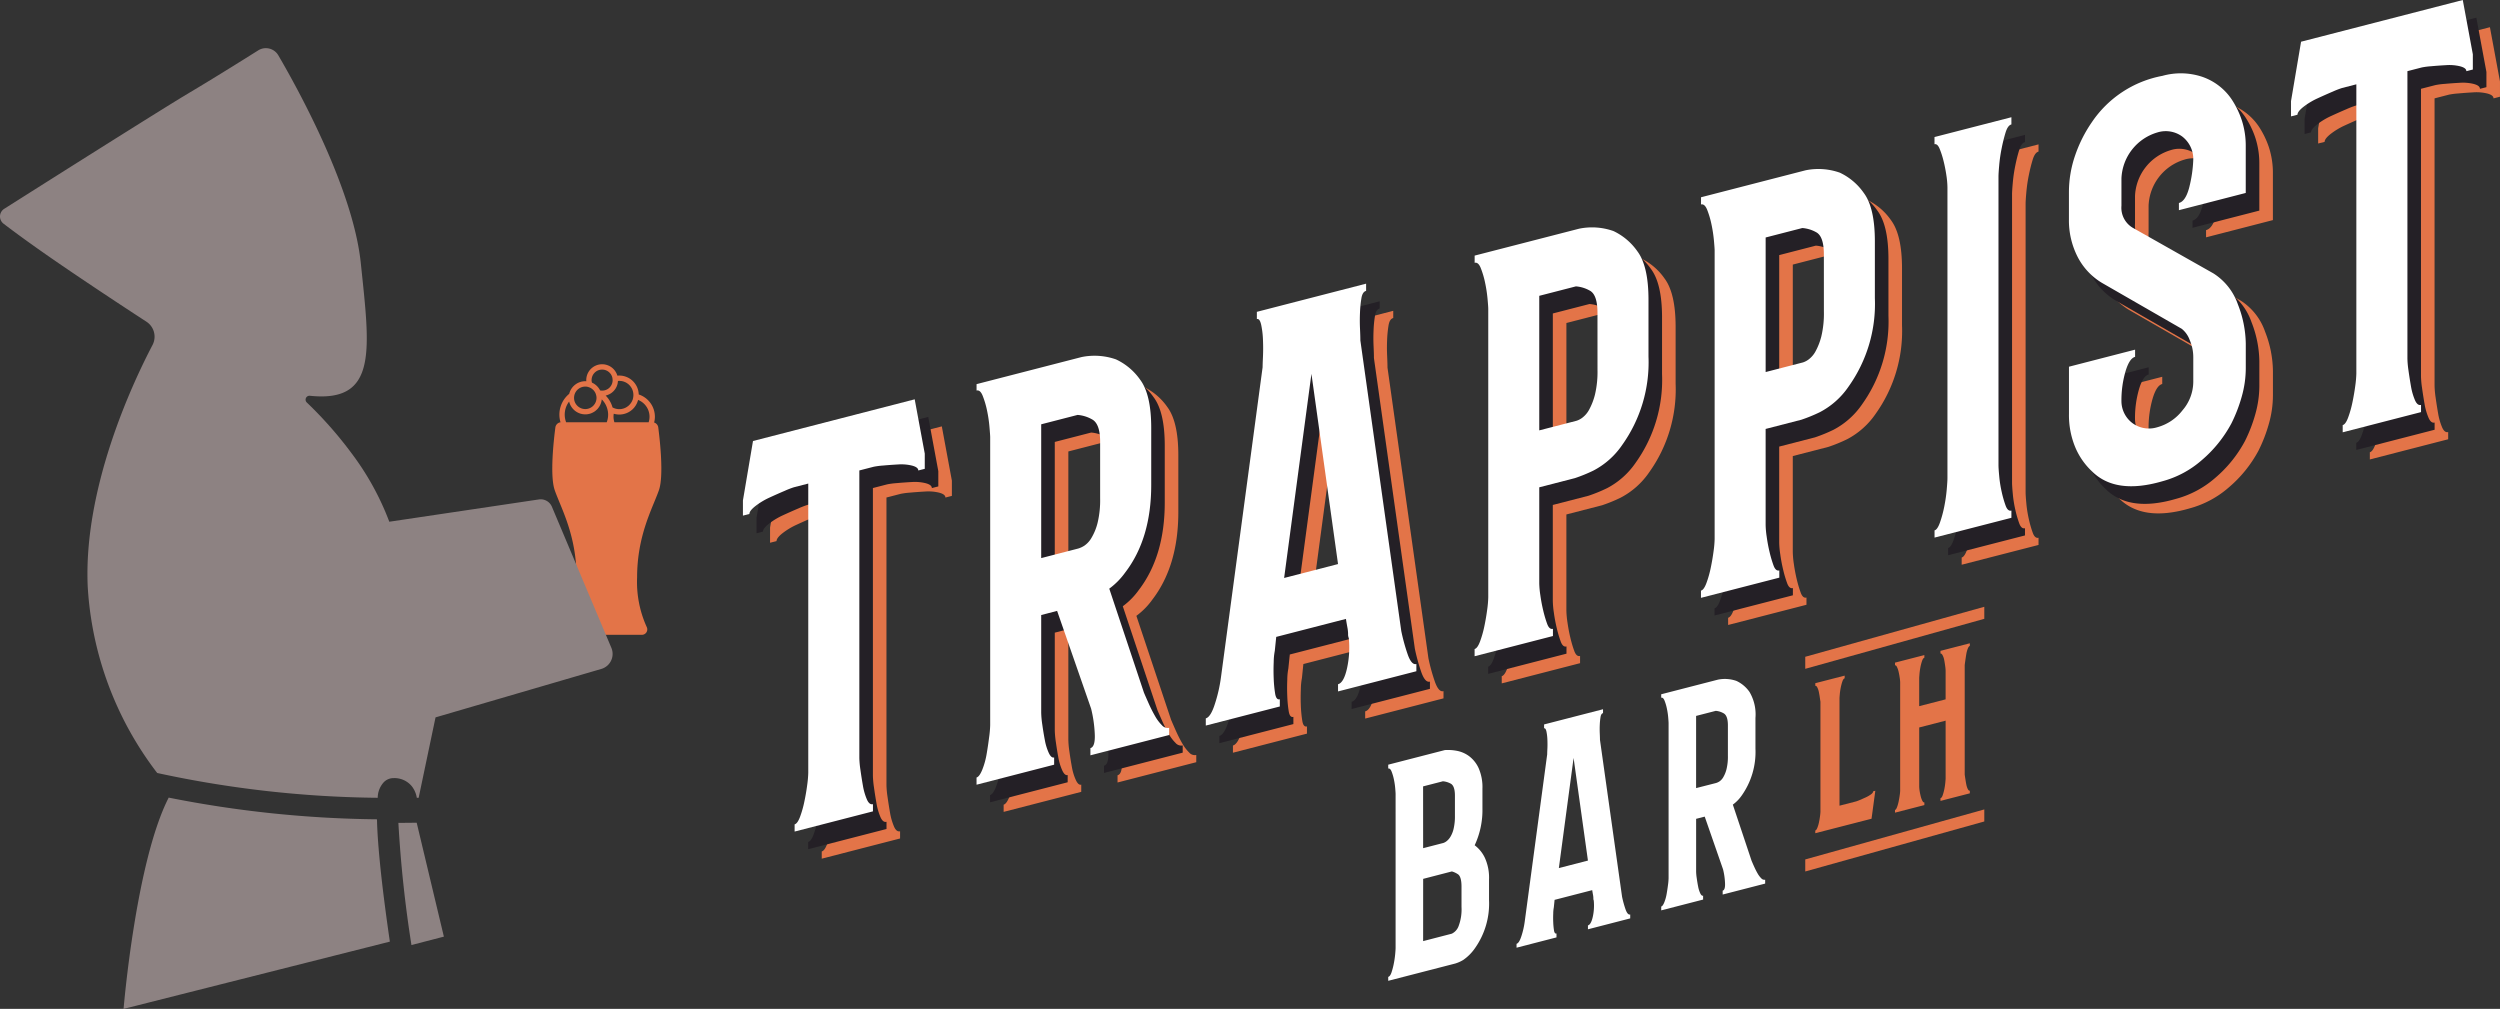 <svg xmlns="http://www.w3.org/2000/svg" width="302.849" height="122.217" viewBox="0 0 302.849 122.217">
  <rect x="0" y="0" width="302.849" height="122.217" fill="#333333" stroke="none"/>
  <g id="Groupe_287" data-name="Groupe 287" transform="translate(-21 -8.973)">
    <g id="Groupe_271" data-name="Groupe 271" transform="translate(-565.229 -198.599)">
      <g id="Groupe_264" data-name="Groupe 264" transform="translate(754.398 289.823)">
        <path id="Tracé_5526" data-name="Tracé 5526" d="M770.565,345.176V344.7q.234-.061.4-.548a8.556,8.556,0,0,0,.282-1.095,11.244,11.244,0,0,0,.164-1.142c.031-.356.047-.588.047-.693V322.533c0-.1-.016-.336-.047-.694a8.908,8.908,0,0,0-.164-1.084,5.782,5.782,0,0,0-.282-.948c-.11-.268-.244-.383-.4-.342v-.471l6.858-1.769a5.722,5.722,0,0,1,1.41.082,3.626,3.626,0,0,1,1.5.633,3.781,3.781,0,0,1,1.175,1.452,5.753,5.753,0,0,1,.47,2.523v2.357a10.079,10.079,0,0,1-.94,4.484,4.105,4.105,0,0,1,1.221,1.492,5.812,5.812,0,0,1,.517,2.668v2.461a9.362,9.362,0,0,1-1.691,5.83,5.576,5.576,0,0,1-1.434,1.443,4.22,4.22,0,0,1-.963.431Zm4.228-16.067,2.443-.63a1.28,1.28,0,0,0,.375-.2,1.944,1.944,0,0,0,.47-.52,3.3,3.3,0,0,0,.4-.979,6.648,6.648,0,0,0,.164-1.635v-2.39q0-1.222-.54-1.481a2.373,2.373,0,0,0-.916-.269l-2.4.618Zm0,11.258,3.476-.9a1.652,1.652,0,0,0,.822-.919,5.724,5.724,0,0,0,.352-2.316v-2.462q0-1.257-.47-1.528a2.579,2.579,0,0,0-.7-.316l-3.476.9Z" transform="translate(-770.565 -308.612)" fill="#fff"/>
        <path id="Tracé_5527" data-name="Tracé 5527" d="M802.108,333.971a12.232,12.232,0,0,0,.4,1.467q.259.772.588.687v.471l-5.121,1.321v-.471q.375-.1.587-1.042a6.334,6.334,0,0,0,.118-1.968.625.625,0,0,1-.047-.276,2.461,2.461,0,0,0-.047-.433q-.047-.25-.094-.552l-4.557,1.175-.094.915a4.059,4.059,0,0,0-.07.725q-.025.556,0,1.1a8.121,8.121,0,0,0,.094.97c.046.285.148.407.3.367v.471l-4.839,1.248v-.471q.329-.086.611-1a9.741,9.741,0,0,0,.376-1.668l2.725-20.287c0-.1.007-.333.024-.687s.015-.718,0-1.1a5.807,5.807,0,0,0-.118-.99c-.064-.28-.157-.405-.282-.373V313.1l7.14-1.841v.471c-.157.041-.259.2-.3.471a7.573,7.573,0,0,0-.094.941q-.024.531,0,1.047t.024.779Zm-4.134-4.38-1.738-12.433L794.451,330.5Z" transform="translate(-773.781 -307.593)" fill="#fff"/>
        <path id="Tracé_5528" data-name="Tracé 5528" d="M821.42,328.852c.095.22.2.471.331.752a8.427,8.427,0,0,0,.4.787,2.649,2.649,0,0,0,.446.592.487.487,0,0,0,.47.167v.471l-5.147,1.327v-.471q.331-.085.283-.963a8.31,8.31,0,0,0-.236-1.615l-2.222-6.391-1.041.268v6.389a6.119,6.119,0,0,0,.07.767c.047.337.1.673.165,1.005a3.49,3.49,0,0,0,.259.849c.109.235.226.335.352.3v.471l-5.074,1.308V334.4c.124-.032.25-.2.375-.516a4.98,4.98,0,0,0,.282-1.015q.094-.547.165-1.09a6.99,6.99,0,0,0,.07-.8v-18.8q0-.157-.047-.7a8.921,8.921,0,0,0-.164-1.083,5.711,5.711,0,0,0-.283-.949c-.109-.268-.242-.382-.4-.341v-.419l6.859-1.769a4.234,4.234,0,0,1,2.256.152,3.982,3.982,0,0,1,1.574,1.323,5.332,5.332,0,0,1,.728,3.164v3.718a9.143,9.143,0,0,1-1.7,5.727,4.709,4.709,0,0,1-1.04,1.054Zm-4.29-9.419a1.605,1.605,0,0,0,.381-.177,1.532,1.532,0,0,0,.475-.512,3.654,3.654,0,0,0,.4-.99,6.319,6.319,0,0,0,.167-1.605v-3.7q0-1.2-.547-1.472a2.243,2.243,0,0,0-.926-.281l-2.379.613v8.744Z" transform="translate(-777.405 -306.834)" fill="#fff"/>
      </g>
      <g id="Groupe_267" data-name="Groupe 267" transform="translate(804.918 281.076)">
        <g id="Groupe_266" data-name="Groupe 266" transform="translate(1.216 4.425)">
          <g id="Groupe_265" data-name="Groupe 265">
            <path id="Tracé_5529" data-name="Tracé 5529" d="M833,325.434v-.327c.088-.023.169-.128.245-.317a3.994,3.994,0,0,0,.2-.668c.054-.258.1-.512.129-.761a4.46,4.46,0,0,0,.051-.558V309.5c-.024-.14-.051-.321-.083-.544s-.071-.436-.113-.644a2.181,2.181,0,0,0-.181-.534c-.075-.149-.157-.215-.245-.192v-.326l3.555-.916v.326c-.108.029-.2.157-.277.382a6.291,6.291,0,0,0-.2.759,7.493,7.493,0,0,0-.113.791c-.022.25-.034.409-.034.482V322.1l2.023-.522a4.3,4.3,0,0,0,.44-.168c.228-.1.463-.2.7-.309a3.974,3.974,0,0,0,.636-.362c.184-.133.277-.259.277-.382l.262-.067-.458,3.39Z" transform="translate(-833.002 -302.428)" fill="#e37448"/>
            <path id="Tracé_5530" data-name="Tracé 5530" d="M844.653,322.135v-.326c.089-.022.169-.136.245-.336a4.575,4.575,0,0,0,.2-.707c.054-.267.1-.52.13-.759a4.166,4.166,0,0,0,.051-.541V306.342a4.011,4.011,0,0,0-.051-.531c-.032-.234-.076-.473-.13-.713a2.994,2.994,0,0,0-.2-.6c-.076-.162-.157-.231-.245-.209v-.328l3.556-.916v.326c-.108.029-.2.157-.277.384a6.178,6.178,0,0,0-.2.763,7.15,7.15,0,0,0-.112.816c-.022.263-.035.43-.035.5v3.4l3.2-.825v-3.477a4.331,4.331,0,0,0-.049-.535c-.031-.236-.07-.475-.115-.72a2,2,0,0,0-.2-.608c-.088-.162-.174-.23-.259-.208v-.326l3.555-.918v.328c-.088.021-.169.128-.245.316a3.279,3.279,0,0,0-.181.665c-.041.253-.08.5-.113.737s-.061.436-.08.585v13.269c.019.143.046.323.08.544s.071.443.113.661a2.147,2.147,0,0,0,.181.554c.075.151.157.215.245.192v.326l-2.936.757-.619.162v-.328c.108-.027.2-.154.277-.382a5.835,5.835,0,0,0,.2-.759,7.946,7.946,0,0,0,.113-.79c.022-.249.034-.409.034-.482v-6.981l-3.2.825v7.125a4.076,4.076,0,0,0,.049.551c.035.223.079.441.133.657a2.518,2.518,0,0,0,.2.55c.076.15.157.214.243.191v.328Z" transform="translate(-834.999 -301.619)" fill="#e37448"/>
          </g>
        </g>
        <path id="Tracé_5531" data-name="Tracé 5531" d="M853.223,327.363l-21.69,6.058v-1.459l21.69-6.058Z" transform="translate(-831.534 -301.355)" fill="#e37448"/>
        <path id="Tracé_5532" data-name="Tracé 5532" d="M853.223,297.737l-21.69,6.058v-1.459l21.69-6.058Z" transform="translate(-831.534 -296.278)" fill="#e37448"/>
      </g>
      <g id="Groupe_268" data-name="Groupe 268" transform="translate(679.516 210.859)">
        <path id="Tracé_5533" data-name="Tracé 5533" d="M685.246,281.006q-.87.37-1.828.811a8.586,8.586,0,0,0-1.7,1.02c-.492.386-.74.709-.74.967l-.784.2v-1.844l1.219-7.2L701,269.906l1.22,6.576v1.845l-.784.2c0-.259-.248-.453-.74-.586a5.472,5.472,0,0,0-1.7-.144q-.959.053-1.829.132a9.069,9.069,0,0,0-1.132.146l-1.741.449v34.84a11.037,11.037,0,0,0,.131,1.422q.131.938.3,1.911a7.442,7.442,0,0,0,.479,1.672c.2.467.449.66.74.586v.873l-9.489,2.447V321.4q.347-.089.653-.9a12.823,12.823,0,0,0,.522-1.833q.216-1.025.348-2.031a12.781,12.781,0,0,0,.131-1.49V280.12l-1.742.449A10.953,10.953,0,0,0,685.246,281.006Z" transform="translate(-680.196 -221.542)" fill="#e37448"/>
        <path id="Tracé_5534" data-name="Tracé 5534" d="M734.624,304.357q.262.613.612,1.4a15.855,15.855,0,0,0,.742,1.458,4.95,4.95,0,0,0,.828,1.1.9.9,0,0,0,.87.31v.873l-9.537,2.459v-.873q.613-.158.525-1.785a15.333,15.333,0,0,0-.438-2.993l-4.119-11.845-1.927.5v11.84a11.155,11.155,0,0,0,.13,1.422q.131.937.3,1.862a6.506,6.506,0,0,0,.479,1.575q.3.65.653.559v.873l-9.4,2.425v-.873c.231-.06.464-.378.7-.956a9.227,9.227,0,0,0,.523-1.882c.116-.675.218-1.35.3-2.019a12.78,12.78,0,0,0,.131-1.489v-34.84c0-.195-.031-.623-.088-1.288a16.6,16.6,0,0,0-.3-2.008,10.681,10.681,0,0,0-.523-1.758q-.306-.745-.74-.634v-.776l12.712-3.278a7.84,7.84,0,0,1,4.179.281,7.369,7.369,0,0,1,2.917,2.45q1.349,1.789,1.35,5.863v6.89q0,6.5-3.155,10.615a8.7,8.7,0,0,1-1.927,1.953Zm-7.95-17.456a2.958,2.958,0,0,0,.706-.326,2.84,2.84,0,0,0,.88-.95,6.712,6.712,0,0,0,.75-1.834,11.729,11.729,0,0,0,.308-2.974v-6.849q0-2.219-1.013-2.729a4.165,4.165,0,0,0-1.718-.521l-4.407,1.137V288.06Z" transform="translate(-686.048 -220.453)" fill="#e37448"/>
        <path id="Tracé_5535" data-name="Tracé 5535" d="M771.543,295.093a22.628,22.628,0,0,0,.74,2.72q.477,1.431,1.088,1.272v.873l-9.489,2.448v-.873q.7-.179,1.088-1.931a11.734,11.734,0,0,0,.218-3.647,1.154,1.154,0,0,1-.088-.511,4.588,4.588,0,0,0-.086-.8c-.059-.307-.118-.649-.174-1.022l-8.446,2.178-.174,1.695a7.485,7.485,0,0,0-.13,1.344q-.045,1.03,0,2.038a14.961,14.961,0,0,0,.174,1.8c.087.529.274.754.566.679v.873l-8.967,2.313v-.873q.609-.158,1.131-1.845a18.125,18.125,0,0,0,.7-3.091l5.05-37.6q0-.291.044-1.273t0-2.038a10.615,10.615,0,0,0-.218-1.836c-.117-.519-.291-.75-.522-.69v-.873l13.233-3.413v.874q-.436.112-.565.873a13.976,13.976,0,0,0-.175,1.743q-.045.982,0,1.941t.044,1.444Zm-7.661-8.117-3.222-23.043-3.309,24.727Z" transform="translate(-691.792 -218.645)" fill="#e37448"/>
        <path id="Tracé_5536" data-name="Tracé 5536" d="M799.82,244.943a7.776,7.776,0,0,1,4.16.286,7.349,7.349,0,0,1,2.9,2.454q1.342,1.79,1.344,5.864v6.891a17.255,17.255,0,0,1-3.2,10.724,9.541,9.541,0,0,1-3.459,3.076,18.447,18.447,0,0,1-2.249.92l-4.325,1.115v11.645a11.173,11.173,0,0,0,.13,1.423q.132.937.348,1.85a14.222,14.222,0,0,0,.48,1.624c.174.473.405.672.7.6v.873l-9.49,2.448v-.873q.346-.089.652-.9a12.7,12.7,0,0,0,.523-1.833q.216-1.025.348-2.031a12.782,12.782,0,0,0,.131-1.49V254.672c0-.195-.03-.607-.087-1.24a16.912,16.912,0,0,0-.3-1.959,10.768,10.768,0,0,0-.522-1.758q-.307-.745-.74-.634v-.873Zm2.225,10.2q0-2.231-.957-2.713a4.026,4.026,0,0,0-1.654-.495l-4.441,1.145v16.3l4.528-1.168a2.377,2.377,0,0,0,.7-.374,3.024,3.024,0,0,0,.827-.99,7.72,7.72,0,0,0,.7-1.83,11.977,11.977,0,0,0,.3-2.99Z" transform="translate(-698.527 -217.238)" fill="#e37448"/>
        <path id="Tracé_5537" data-name="Tracé 5537" d="M832.917,236.407a7.786,7.786,0,0,1,4.16.286,7.35,7.35,0,0,1,2.9,2.454q1.344,1.789,1.345,5.864V251.9a17.257,17.257,0,0,1-3.2,10.724,9.564,9.564,0,0,1-3.459,3.076,18.85,18.85,0,0,1-2.249.92l-4.325,1.115v11.645a11.152,11.152,0,0,0,.13,1.422q.131.937.348,1.851a14.045,14.045,0,0,0,.48,1.623q.26.711.7.6v.873l-9.49,2.448v-.873q.347-.089.653-.9a12.635,12.635,0,0,0,.523-1.833q.216-1.024.348-2.031a12.721,12.721,0,0,0,.13-1.489V246.136c0-.194-.03-.607-.086-1.239a16.925,16.925,0,0,0-.3-1.96,10.662,10.662,0,0,0-.523-1.758c-.2-.5-.45-.709-.74-.634v-.874Zm2.225,10.2q0-2.231-.958-2.713a4.026,4.026,0,0,0-1.653-.5l-4.441,1.145v16.3l4.527-1.168a2.358,2.358,0,0,0,.7-.374,3.03,3.03,0,0,0,.827-.989,7.771,7.771,0,0,0,.7-1.83,12.019,12.019,0,0,0,.3-2.99Z" transform="translate(-704.199 -215.775)" fill="#e37448"/>
        <path id="Tracé_5538" data-name="Tracé 5538" d="M854.4,279.6v-.873c.231-.06.448-.374.653-.945a14.2,14.2,0,0,0,.523-1.93,19.209,19.209,0,0,0,.3-2.068c.057-.66.087-1.122.087-1.381V237.174a10.478,10.478,0,0,0-.13-1.471c-.087-.592-.2-1.175-.349-1.753a10.008,10.008,0,0,0-.479-1.478c-.174-.407-.378-.582-.609-.522v-.873l9.315-2.4v.874q-.435.112-.7.955a19.692,19.692,0,0,0-.479,1.919,18.325,18.325,0,0,0-.3,2.068c-.058.662-.087,1.124-.087,1.381v34.936c0,.259.029.706.087,1.337a14.482,14.482,0,0,0,.3,1.911,13.319,13.319,0,0,0,.479,1.672q.261.71.7.6v.873Z" transform="translate(-710.051 -214.475)" fill="#e37448"/>
        <path id="Tracé_5539" data-name="Tracé 5539" d="M885.369,222.569a8.247,8.247,0,0,1,4.745.086,7.064,7.064,0,0,1,3.613,2.707,10.625,10.625,0,0,1,1.263,2.586,9.99,9.99,0,0,1,.479,3.176v5.629l-6.355,1.639-1.742.449v-.873q.784-.2,1.219-1.77a15.9,15.9,0,0,0,.523-3.532,3.443,3.443,0,0,0-1.35-2.758,3.386,3.386,0,0,0-3-.486,6.059,6.059,0,0,0-4.354,5.587v3.3a2.814,2.814,0,0,0,1.481,2.724l9.664,5.466a7.252,7.252,0,0,1,2.96,3.75,13.4,13.4,0,0,1,.958,4.75v3.009a12.622,12.622,0,0,1-.479,3.375,18.1,18.1,0,0,1-1.263,3.286,15.319,15.319,0,0,1-3.613,4.474,11.911,11.911,0,0,1-4.745,2.534q-5.661,1.653-8.533-1.2a8.519,8.519,0,0,1-2.046-2.966,10.16,10.16,0,0,1-.74-3.982V257.8l8.01-2.066v.873q-.7.18-1.176,1.807a12.626,12.626,0,0,0-.479,3.569,3.336,3.336,0,0,0,1.35,2.661,3.377,3.377,0,0,0,3,.486,5.772,5.772,0,0,0,3.048-2.048,5.338,5.338,0,0,0,1.306-3.442v-3.008a5.161,5.161,0,0,0-.436-2.072,3.089,3.089,0,0,0-.957-1.355l-9.664-5.563a7.837,7.837,0,0,1-2.961-3.167,9.674,9.674,0,0,1-1.045-4.534v-3.3a13.683,13.683,0,0,1,.74-4.412,16.427,16.427,0,0,1,2.046-4.07A13.227,13.227,0,0,1,885.369,222.569Z" transform="translate(-713.418 -213.377)" fill="#e37448"/>
        <path id="Tracé_5540" data-name="Tracé 5540" d="M911.567,222.639q-.87.37-1.828.811a8.583,8.583,0,0,0-1.7,1.02c-.492.386-.74.709-.74.967l-.784.2V223.8l1.219-7.2,19.589-5.052,1.219,6.576v1.845l-.783.2c0-.258-.248-.453-.74-.585a5.5,5.5,0,0,0-1.7-.145c-.64.036-1.249.08-1.829.133a9.013,9.013,0,0,0-1.131.146l-1.742.449V255a11.3,11.3,0,0,0,.13,1.422c.088.625.188,1.262.3,1.911a7.439,7.439,0,0,0,.479,1.672c.2.466.449.66.74.586v.873l-9.49,2.447v-.873q.348-.09.653-.9a12.545,12.545,0,0,0,.523-1.833q.216-1.024.348-2.03a12.789,12.789,0,0,0,.131-1.49V221.753l-1.742.449A10.817,10.817,0,0,0,911.567,222.639Z" transform="translate(-718.982 -211.539)" fill="#e37448"/>
      </g>
      <g id="Groupe_269" data-name="Groupe 269" transform="translate(677.872 209.709)">
        <path id="Tracé_5541" data-name="Tracé 5541" d="M683.262,279.618q-.871.369-1.829.81a8.614,8.614,0,0,0-1.7,1.021c-.492.386-.74.709-.74.967l-.784.2v-1.844l1.22-7.2,19.589-5.052,1.219,6.576v1.844l-.784.2c0-.258-.248-.453-.74-.586a5.523,5.523,0,0,0-1.7-.144q-.96.053-1.828.132a9.154,9.154,0,0,0-1.132.147l-1.741.449v34.839a11.165,11.165,0,0,0,.13,1.423c.087.625.187,1.261.3,1.911a7.4,7.4,0,0,0,.478,1.671q.3.7.74.586v.873l-9.489,2.448v-.873q.347-.089.653-.9a12.723,12.723,0,0,0,.522-1.833q.216-1.025.349-2.031a12.749,12.749,0,0,0,.13-1.489V278.732l-1.742.449A10.763,10.763,0,0,0,683.262,279.618Z" transform="translate(-678.212 -220.154)" fill="#242026"/>
        <path id="Tracé_5542" data-name="Tracé 5542" d="M732.641,302.969q.261.613.612,1.395a15.837,15.837,0,0,0,.743,1.458,4.93,4.93,0,0,0,.827,1.1.9.9,0,0,0,.87.309v.873l-9.537,2.459v-.873q.613-.158.525-1.785a15.4,15.4,0,0,0-.437-2.993l-4.12-11.844-1.927.5V305.4a11.142,11.142,0,0,0,.13,1.422c.088.626.188,1.247.3,1.863a6.51,6.51,0,0,0,.479,1.574q.3.65.653.56v.873l-9.4,2.425v-.873c.231-.06.464-.377.7-.956a9.287,9.287,0,0,0,.522-1.882q.174-1.013.3-2.019a12.771,12.771,0,0,0,.131-1.489v-34.84c0-.194-.031-.623-.088-1.288a16.457,16.457,0,0,0-.3-2.008,10.657,10.657,0,0,0-.523-1.758c-.2-.5-.45-.709-.74-.634v-.777l12.712-3.278a7.848,7.848,0,0,1,4.179.281,7.363,7.363,0,0,1,2.917,2.451q1.349,1.787,1.35,5.863v6.89q0,6.5-3.155,10.616a8.724,8.724,0,0,1-1.928,1.953Zm-7.951-17.457a2.968,2.968,0,0,0,.706-.326,2.856,2.856,0,0,0,.88-.95,6.719,6.719,0,0,0,.75-1.835,11.719,11.719,0,0,0,.309-2.974v-6.849q0-2.217-1.013-2.729a4.173,4.173,0,0,0-1.719-.522l-4.407,1.137v16.207Z" transform="translate(-684.064 -219.065)" fill="#242026"/>
        <path id="Tracé_5543" data-name="Tracé 5543" d="M769.559,293.7a22.935,22.935,0,0,0,.74,2.72q.477,1.431,1.088,1.273v.873l-9.489,2.447v-.873q.7-.179,1.088-1.931a11.732,11.732,0,0,0,.218-3.647,1.151,1.151,0,0,1-.087-.511,4.527,4.527,0,0,0-.087-.8c-.059-.308-.118-.65-.174-1.023l-8.445,2.178-.175,1.695a7.5,7.5,0,0,0-.13,1.344q-.045,1.03,0,2.038a14.963,14.963,0,0,0,.174,1.8c.087.528.274.754.566.679v.873l-8.967,2.313v-.873q.61-.157,1.132-1.844a18.152,18.152,0,0,0,.7-3.091l5.05-37.6c0-.194.014-.617.044-1.273s.028-1.332,0-2.038a10.617,10.617,0,0,0-.218-1.836c-.117-.519-.291-.75-.522-.69v-.873l13.234-3.413v.873c-.292.075-.479.366-.566.873a13.843,13.843,0,0,0-.174,1.743q-.045.983,0,1.941t.043,1.445Zm-7.661-8.117-3.222-23.043-3.309,24.727Z" transform="translate(-689.808 -217.257)" fill="#242026"/>
        <path id="Tracé_5544" data-name="Tracé 5544" d="M797.836,243.554a7.776,7.776,0,0,1,4.16.286,7.346,7.346,0,0,1,2.9,2.454q1.342,1.789,1.344,5.864v6.89a17.258,17.258,0,0,1-3.2,10.725,9.557,9.557,0,0,1-3.46,3.076,18.532,18.532,0,0,1-2.249.919l-4.325,1.115v11.646a11.2,11.2,0,0,0,.131,1.422q.13.937.348,1.851a14.092,14.092,0,0,0,.479,1.623c.174.474.405.672.7.6v.873l-9.49,2.448v-.873q.347-.09.653-.9a12.779,12.779,0,0,0,.522-1.833q.216-1.024.348-2.031a12.577,12.577,0,0,0,.131-1.489V253.283c0-.194-.03-.607-.087-1.24a16.914,16.914,0,0,0-.3-1.959,10.75,10.75,0,0,0-.522-1.757c-.2-.5-.451-.709-.74-.635v-.873Zm2.226,10.2q0-2.231-.958-2.713a4.029,4.029,0,0,0-1.654-.5l-4.441,1.145v16.3l4.528-1.168a2.356,2.356,0,0,0,.7-.374,3.025,3.025,0,0,0,.828-.99,7.749,7.749,0,0,0,.7-1.829,11.98,11.98,0,0,0,.3-2.99Z" transform="translate(-696.543 -215.85)" fill="#242026"/>
        <path id="Tracé_5545" data-name="Tracé 5545" d="M830.933,235.019a7.769,7.769,0,0,1,4.16.286,7.334,7.334,0,0,1,2.9,2.454q1.344,1.79,1.345,5.864v6.891a17.256,17.256,0,0,1-3.2,10.724,9.565,9.565,0,0,1-3.46,3.076,18.645,18.645,0,0,1-2.249.92l-4.325,1.115v11.645a11.02,11.02,0,0,0,.131,1.422q.129.938.348,1.851a13.992,13.992,0,0,0,.479,1.623c.174.474.405.672.7.6v.873l-9.49,2.447v-.873q.347-.089.653-.9a12.679,12.679,0,0,0,.523-1.834q.216-1.024.348-2.03a12.789,12.789,0,0,0,.131-1.49V244.748c0-.194-.03-.607-.087-1.239a16.926,16.926,0,0,0-.3-1.96,10.749,10.749,0,0,0-.522-1.758q-.307-.745-.741-.634v-.873Zm2.226,10.2q0-2.231-.958-2.713a4.042,4.042,0,0,0-1.654-.5l-4.441,1.146v16.3l4.527-1.168a2.349,2.349,0,0,0,.7-.374,3.022,3.022,0,0,0,.828-.989,7.789,7.789,0,0,0,.7-1.83,11.976,11.976,0,0,0,.3-2.99Z" transform="translate(-702.215 -214.387)" fill="#242026"/>
        <path id="Tracé_5546" data-name="Tracé 5546" d="M852.418,278.211v-.873q.347-.089.653-.945a14.234,14.234,0,0,0,.523-1.931,18.981,18.981,0,0,0,.3-2.068c.057-.66.088-1.121.088-1.38V235.785a10.486,10.486,0,0,0-.131-1.47q-.13-.887-.349-1.754a10.054,10.054,0,0,0-.478-1.477q-.262-.612-.61-.523v-.873l9.316-2.4v.873q-.436.112-.7.956a19.753,19.753,0,0,0-.479,1.918,18.3,18.3,0,0,0-.3,2.068q-.088.994-.088,1.381V269.42q0,.389.088,1.336a14.468,14.468,0,0,0,.3,1.911,13.33,13.33,0,0,0,.479,1.672q.261.711.7.6v.873Z" transform="translate(-708.067 -213.087)" fill="#242026"/>
        <path id="Tracé_5547" data-name="Tracé 5547" d="M883.385,221.18a8.247,8.247,0,0,1,4.745.086,7.065,7.065,0,0,1,3.613,2.708,10.6,10.6,0,0,1,1.263,2.585,9.99,9.99,0,0,1,.479,3.176v5.629L887.129,237l-1.742.449v-.873q.784-.2,1.219-1.77a15.886,15.886,0,0,0,.523-3.532,3.44,3.44,0,0,0-1.35-2.757,3.386,3.386,0,0,0-3-.487,6.059,6.059,0,0,0-4.354,5.587v3.3a2.816,2.816,0,0,0,1.481,2.724l9.664,5.466a7.254,7.254,0,0,1,2.96,3.75,13.4,13.4,0,0,1,.958,4.751v3.008a12.618,12.618,0,0,1-.479,3.375,18.066,18.066,0,0,1-1.263,3.285,15.309,15.309,0,0,1-3.613,4.474,11.9,11.9,0,0,1-4.745,2.534q-5.66,1.653-8.532-1.2a8.493,8.493,0,0,1-2.046-2.966,10.14,10.14,0,0,1-.741-3.982v-5.726l8.01-2.066v.874q-.7.179-1.176,1.807a12.62,12.62,0,0,0-.479,3.568,3.336,3.336,0,0,0,1.35,2.661,3.38,3.38,0,0,0,3,.487,5.776,5.776,0,0,0,3.048-2.048,5.335,5.335,0,0,0,1.306-3.442v-3.009a5.181,5.181,0,0,0-.435-2.072,3.087,3.087,0,0,0-.958-1.354l-9.664-5.563a7.852,7.852,0,0,1-2.961-3.167,9.689,9.689,0,0,1-1.045-4.534v-3.3a13.663,13.663,0,0,1,.741-4.412,16.377,16.377,0,0,1,2.046-4.069A13.226,13.226,0,0,1,883.385,221.18Z" transform="translate(-711.434 -211.989)" fill="#242026"/>
        <path id="Tracé_5548" data-name="Tracé 5548" d="M909.583,221.25q-.87.37-1.828.811a8.648,8.648,0,0,0-1.7,1.02c-.492.387-.74.71-.74.968l-.783.2v-1.845l1.218-7.2,19.589-5.051,1.22,6.576v1.844l-.784.2c0-.258-.248-.453-.74-.586a5.524,5.524,0,0,0-1.7-.144q-.96.053-1.829.132a8.977,8.977,0,0,0-1.131.147l-1.742.449V253.61a11.178,11.178,0,0,0,.131,1.422q.13.938.3,1.911a7.387,7.387,0,0,0,.48,1.672q.3.7.739.586v.873l-9.489,2.447v-.873q.347-.089.653-.9a12.617,12.617,0,0,0,.522-1.833q.216-1.025.348-2.031a12.8,12.8,0,0,0,.131-1.49V220.365l-1.741.448A11.129,11.129,0,0,0,909.583,221.25Z" transform="translate(-716.998 -210.151)" fill="#242026"/>
      </g>
      <g id="Groupe_270" data-name="Groupe 270" transform="translate(676.229 207.572)">
        <path id="Tracé_5549" data-name="Tracé 5549" d="M681.279,277.039q-.871.369-1.829.81a8.632,8.632,0,0,0-1.7,1.021q-.738.579-.739.967l-.784.2V278.2l1.219-7.2,19.589-5.052,1.219,6.576v1.844l-.784.2c0-.258-.248-.453-.74-.586a5.526,5.526,0,0,0-1.7-.144q-.958.053-1.828.132a9.165,9.165,0,0,0-1.132.147l-1.741.449V309.4a11.167,11.167,0,0,0,.13,1.422c.087.625.187,1.261.3,1.911a7.356,7.356,0,0,0,.479,1.671q.3.7.74.586v.873l-9.49,2.448v-.873q.347-.089.653-.9a12.594,12.594,0,0,0,.522-1.833q.218-1.025.349-2.031a12.726,12.726,0,0,0,.13-1.489V276.153l-1.741.449A10.647,10.647,0,0,0,681.279,277.039Z" transform="translate(-676.229 -217.575)" fill="#fff"/>
        <path id="Tracé_5550" data-name="Tracé 5550" d="M730.657,300.39q.261.613.612,1.395a15.817,15.817,0,0,0,.743,1.458,4.954,4.954,0,0,0,.827,1.1.9.9,0,0,0,.871.309v.873l-9.537,2.459v-.873q.611-.157.524-1.785a15.4,15.4,0,0,0-.438-2.992l-4.12-11.845-1.927.5v11.839a11.3,11.3,0,0,0,.13,1.422c.088.626.188,1.247.306,1.863a6.509,6.509,0,0,0,.478,1.574q.3.65.653.56v.873l-9.4,2.425v-.873c.232-.06.464-.377.7-.956a9.282,9.282,0,0,0,.522-1.882q.174-1.013.3-2.019a12.778,12.778,0,0,0,.131-1.49v-34.84c0-.194-.03-.623-.087-1.288a16.641,16.641,0,0,0-.3-2.008,10.66,10.66,0,0,0-.523-1.758c-.2-.5-.45-.709-.74-.634v-.777l12.712-3.278a7.847,7.847,0,0,1,4.179.281,7.371,7.371,0,0,1,2.918,2.451q1.349,1.787,1.349,5.862v6.891q0,6.5-3.155,10.615a8.708,8.708,0,0,1-1.928,1.953Zm-7.951-17.457a2.968,2.968,0,0,0,.706-.326,2.858,2.858,0,0,0,.881-.95,6.689,6.689,0,0,0,.749-1.835,11.716,11.716,0,0,0,.309-2.974V270q0-2.217-1.013-2.729a4.169,4.169,0,0,0-1.718-.522l-4.408,1.137v16.207Z" transform="translate(-682.081 -216.486)" fill="#fff"/>
        <path id="Tracé_5551" data-name="Tracé 5551" d="M767.575,291.125a22.772,22.772,0,0,0,.741,2.72q.477,1.431,1.088,1.273v.873l-9.49,2.447v-.873q.7-.179,1.089-1.931a11.731,11.731,0,0,0,.217-3.647,1.163,1.163,0,0,1-.087-.511,4.522,4.522,0,0,0-.087-.8q-.088-.462-.174-1.023l-8.445,2.178-.174,1.695a7.4,7.4,0,0,0-.131,1.344q-.045,1.03,0,2.038a14.977,14.977,0,0,0,.174,1.8q.131.792.566.679v.873l-8.967,2.313V301.7q.61-.157,1.132-1.845a18.127,18.127,0,0,0,.7-3.091l5.05-37.6c0-.194.014-.617.044-1.273s.028-1.332,0-2.038a10.611,10.611,0,0,0-.218-1.836c-.117-.519-.291-.75-.522-.69v-.873l13.234-3.413v.873q-.436.113-.566.873a13.99,13.99,0,0,0-.174,1.743q-.045.983,0,1.941t.043,1.444Zm-7.661-8.117-3.222-23.042-3.308,24.727Z" transform="translate(-687.825 -214.678)" fill="#fff"/>
        <path id="Tracé_5552" data-name="Tracé 5552" d="M795.853,240.975a7.786,7.786,0,0,1,4.16.286,7.35,7.35,0,0,1,2.9,2.454q1.342,1.789,1.345,5.864v6.89a17.254,17.254,0,0,1-3.2,10.725,9.558,9.558,0,0,1-3.46,3.076,18.588,18.588,0,0,1-2.248.919l-4.325,1.115V283.95a11.213,11.213,0,0,0,.131,1.422q.13.937.348,1.851a14.105,14.105,0,0,0,.479,1.623c.174.474.405.672.7.6v.873l-9.49,2.448v-.873q.347-.09.653-.9a12.754,12.754,0,0,0,.523-1.833q.215-1.024.348-2.031a12.721,12.721,0,0,0,.13-1.489V250.7c0-.194-.03-.607-.087-1.239a16.717,16.717,0,0,0-.3-1.96,10.659,10.659,0,0,0-.522-1.758c-.2-.5-.45-.709-.74-.635v-.873Zm2.225,10.2q0-2.231-.958-2.713a4.026,4.026,0,0,0-1.654-.5l-4.441,1.145v16.3l4.528-1.168a2.367,2.367,0,0,0,.7-.374,3.039,3.039,0,0,0,.827-.989,7.771,7.771,0,0,0,.7-1.83,11.983,11.983,0,0,0,.3-2.99Z" transform="translate(-694.56 -213.271)" fill="#fff"/>
        <path id="Tracé_5553" data-name="Tracé 5553" d="M828.949,232.44a7.776,7.776,0,0,1,4.16.286,7.335,7.335,0,0,1,2.9,2.454q1.342,1.79,1.344,5.864v6.891a17.256,17.256,0,0,1-3.2,10.724,9.55,9.55,0,0,1-3.459,3.076,18.576,18.576,0,0,1-2.249.92l-4.325,1.115v11.645a11.028,11.028,0,0,0,.131,1.422q.129.938.348,1.851a14.009,14.009,0,0,0,.479,1.623q.261.711.7.6v.873l-9.49,2.447v-.873q.347-.088.653-.9a12.7,12.7,0,0,0,.523-1.833q.216-1.025.348-2.031a12.593,12.593,0,0,0,.131-1.49V242.169c0-.194-.03-.606-.087-1.239a16.94,16.94,0,0,0-.3-1.96,10.749,10.749,0,0,0-.522-1.758q-.306-.745-.741-.634v-.873Zm2.226,10.2q0-2.231-.958-2.713a4.027,4.027,0,0,0-1.654-.495l-4.441,1.145v16.3l4.528-1.168a2.337,2.337,0,0,0,.7-.374,3.023,3.023,0,0,0,.828-.989,7.754,7.754,0,0,0,.7-1.83,11.972,11.972,0,0,0,.3-2.99Z" transform="translate(-700.232 -211.808)" fill="#fff"/>
        <path id="Tracé_5554" data-name="Tracé 5554" d="M850.434,275.632v-.873q.347-.089.653-.945a14.25,14.25,0,0,0,.523-1.931,19.015,19.015,0,0,0,.3-2.068c.056-.66.087-1.121.087-1.38V233.206a10.494,10.494,0,0,0-.131-1.47q-.13-.887-.348-1.754a10.137,10.137,0,0,0-.479-1.477c-.174-.408-.379-.583-.61-.523v-.873l9.316-2.4v.873c-.291.075-.522.394-.7.956a19.515,19.515,0,0,0-.478,1.918,18.133,18.133,0,0,0-.3,2.068c-.059.663-.087,1.124-.087,1.381v34.937c0,.259.028.705.087,1.336a14.373,14.373,0,0,0,.3,1.912,13.218,13.218,0,0,0,.478,1.671c.175.474.406.672.7.6v.873Z" transform="translate(-706.084 -210.508)" fill="#fff"/>
        <path id="Tracé_5555" data-name="Tracé 5555" d="M881.4,218.6a8.246,8.246,0,0,1,4.745.086,7.071,7.071,0,0,1,3.614,2.708,10.635,10.635,0,0,1,1.262,2.586,9.98,9.98,0,0,1,.479,3.175v5.629l-6.355,1.639-1.742.449V234q.784-.2,1.22-1.77a15.888,15.888,0,0,0,.522-3.532,3.439,3.439,0,0,0-1.35-2.757,3.386,3.386,0,0,0-3-.487,6.057,6.057,0,0,0-4.353,5.587v3.3a2.815,2.815,0,0,0,1.48,2.724l9.664,5.466a7.256,7.256,0,0,1,2.961,3.75,13.425,13.425,0,0,1,.957,4.751v3.008a12.615,12.615,0,0,1-.479,3.375,18.125,18.125,0,0,1-1.262,3.285,15.325,15.325,0,0,1-3.614,4.474,11.9,11.9,0,0,1-4.745,2.534q-5.66,1.653-8.532-1.2a8.491,8.491,0,0,1-2.046-2.966,10.138,10.138,0,0,1-.741-3.982v-5.727l8.01-2.066v.874q-.7.179-1.175,1.807a12.589,12.589,0,0,0-.479,3.568,3.335,3.335,0,0,0,1.349,2.661,3.38,3.38,0,0,0,3,.487,5.768,5.768,0,0,0,3.048-2.048,5.335,5.335,0,0,0,1.306-3.442V252.67a5.182,5.182,0,0,0-.435-2.072,3.087,3.087,0,0,0-.958-1.354l-9.664-5.563a7.853,7.853,0,0,1-2.961-3.167,9.689,9.689,0,0,1-1.045-4.534v-3.3a13.663,13.663,0,0,1,.741-4.413,16.374,16.374,0,0,1,2.046-4.069A13.228,13.228,0,0,1,881.4,218.6Z" transform="translate(-709.451 -209.41)" fill="#fff"/>
        <path id="Tracé_5556" data-name="Tracé 5556" d="M907.6,218.671q-.871.37-1.829.811a8.639,8.639,0,0,0-1.7,1.02q-.74.58-.741.968l-.783.2v-1.845l1.219-7.2,19.589-5.051,1.219,6.576v1.844l-.784.2c0-.258-.248-.453-.74-.586a5.524,5.524,0,0,0-1.7-.144q-.96.053-1.828.132a9,9,0,0,0-1.132.147l-1.741.449v34.839a11.151,11.151,0,0,0,.13,1.422q.13.938.3,1.912a7.4,7.4,0,0,0,.479,1.671q.3.7.739.586v.873l-9.489,2.447v-.873q.347-.089.653-.9a12.614,12.614,0,0,0,.522-1.833q.216-1.025.349-2.031a12.746,12.746,0,0,0,.13-1.49V217.786l-1.741.449A10.778,10.778,0,0,0,907.6,218.671Z" transform="translate(-715.015 -207.572)" fill="#fff"/>
      </g>
    </g>
    <g id="Groupe_256" data-name="Groupe 256" transform="translate(-86.547 -129.255)">
      <path id="Tracé_5496" data-name="Tracé 5496" d="M438.48,333.746a.718.718,0,0,0-.5-.593,2.815,2.815,0,0,0,.093-.709,2.848,2.848,0,0,0-1.958-2.69,2.359,2.359,0,0,0-2.589-2.279,1.923,1.923,0,0,0-3.768.538c0,.047,0,.094.007.141-.041,0-.081-.006-.123-.006a2.011,2.011,0,0,0-1.949,1.529,3.255,3.255,0,0,0-1.053,3.45.719.719,0,0,0-.623.619c-.209,1.611-.682,5.884-.075,7.616.754,2.155,2.64,5.442,2.64,10.561a13.229,13.229,0,0,1-1.165,6,.656.656,0,0,0,.591.948h8.483a.656.656,0,0,0,.591-.948,13.229,13.229,0,0,1-1.165-6c0-5.119,1.886-8.406,2.64-10.561C439.162,339.63,438.689,335.357,438.48,333.746Zm-1.057-1.3a2.167,2.167,0,0,1-.108.673h-4.148a2.168,2.168,0,0,1-.108-.673,2.122,2.122,0,0,1,.031-.359,2.346,2.346,0,0,0,.665.1c.077,0,.153,0,.228-.012l.05-.006q.092-.01.182-.028l.035-.007A2.338,2.338,0,0,0,436,330.544l.017-.056c.007-.024.015-.048.022-.072A2.2,2.2,0,0,1,437.423,332.445Zm-1.954-2.624c0,.051,0,.1-.008.151s-.012.1-.02.147c0,.006,0,.012,0,.017-.009.049-.021.1-.034.145l0,.012a1.731,1.731,0,0,1-1.319,1.209l-.046.007c-.037.006-.075.013-.113.016-.055.005-.111.009-.167.009a1.689,1.689,0,0,1-.2-.013c-.032,0-.064-.011-.1-.017s-.065-.011-.1-.018-.091-.025-.137-.04l-.046-.015c-.053-.019-.1-.041-.155-.066l-.049-.023-.033-.016a3.29,3.29,0,0,0-.835-1.439,1.9,1.9,0,0,0,.4-.141l.053-.026.072-.039q.049-.028.1-.059l.037-.024a1.907,1.907,0,0,0,.794-1.191c0-.008,0-.017,0-.025q.014-.073.023-.148c0-.018,0-.037.005-.055s0-.041.006-.062A1.705,1.705,0,0,1,435.469,329.821Zm-5.065-1.807a1.275,1.275,0,0,1,2.521-.27l.022.2a.552.552,0,0,1,.007.072,1.26,1.26,0,0,1-.007.13v.005a1.272,1.272,0,0,1-.363.762l-.025.024c-.019.018-.039.037-.059.054s-.041.033-.062.048l-.028.021a1.275,1.275,0,0,1-.689.227l-.08,0a1.136,1.136,0,0,1-.206-.027h0q-.038-.076-.083-.149l0,0a2.018,2.018,0,0,0-.9-.789A1.182,1.182,0,0,1,430.4,328.013Zm-.764.783a1.364,1.364,0,0,1,.324.041l.116.04a1.358,1.358,0,0,1,.809.749l.033.1a1.341,1.341,0,0,1,.079.434h0a1.361,1.361,0,1,1-2.722,0v0a1.354,1.354,0,0,1,.025-.245l.012-.066A1.362,1.362,0,0,1,429.639,328.8Zm-1.958,1.813c.008.035.019.068.028.1,0,.017.009.035.014.051.019.059.04.117.064.173,0,.009.009.018.013.027.021.047.042.093.066.138.01.018.021.036.032.055.02.035.04.069.062.1l.04.058c.022.031.044.061.067.09l.045.055c.025.029.05.057.077.084l.047.049c.03.029.061.057.092.084l.042.037c.047.038.095.074.145.108l.015.009q.068.045.14.085l.054.028c.036.019.073.037.11.053l.065.027c.036.014.071.027.108.04l.07.022c.037.011.075.02.113.029l.07.015c.042.008.084.014.127.019l.061.008c.063.006.127.01.192.01s.134,0,.2-.01c.022,0,.043-.007.064-.009.044-.006.087-.011.13-.02.025-.005.05-.012.074-.018s.076-.018.113-.029.051-.017.076-.026.07-.024.1-.038.05-.022.074-.034.066-.03.1-.047l.072-.041c.031-.018.061-.036.091-.055l.068-.048c.029-.02.057-.041.084-.063l.064-.054c.026-.023.052-.046.077-.07l.059-.059c.024-.025.047-.051.07-.077s.036-.043.053-.065.042-.055.062-.084.032-.046.048-.07.037-.059.054-.089.028-.049.042-.074.031-.062.045-.094.024-.052.035-.078.025-.066.036-.1.019-.054.028-.082.018-.069.027-.1.014-.056.02-.085.012-.072.017-.108.009-.057.012-.086v-.005a2.6,2.6,0,0,1,.7,1.262l.029.128a2.547,2.547,0,0,1-.127,1.385H427.32a2.612,2.612,0,0,1,.362-2.509Z" transform="translate(-251.192 -143.741)" fill="#e37448"/>
      <path id="Tracé_5497" data-name="Tracé 5497" d="M337,590.185a147.779,147.779,0,0,0,1.582,14.8l3.928-1.019-3.293-13.8C338.467,590.176,337.726,590.184,337,590.185Z" transform="translate(-181.192 -352.275)" fill="#8d8282"/>
      <path id="Tracé_5498" data-name="Tracé 5498" d="M210.993,593.159c-.271-1.861-.607-4.29-.9-6.759-.434-3.715-.621-6.274-.659-8.058a135.81,135.81,0,0,1-25.232-2.628c-3.99,7.782-5.467,25.594-5.467,25.594Z" transform="translate(-56.219 -340.863)" fill="#8d8282"/>
      <path id="Tracé_5499" data-name="Tracé 5499" d="M181.613,216.716l-7.208-17.1a1.476,1.476,0,0,0-1.578-.886l-18.121,2.7a33.271,33.271,0,0,0-4.6-8.334,48.309,48.309,0,0,0-5.394-6.112.473.473,0,0,1,.379-.812c8.274.874,7.251-5.6,6.164-16.066-.932-8.967-7.526-20.953-9.992-25.175a1.744,1.744,0,0,0-2.436-.6c-2.005,1.261-5.606,3.509-8.263,5.084-3.275,1.941-18,11.256-22.507,14.11a1.1,1.1,0,0,0-.081,1.8c1.262.966,3.543,2.654,7.07,5.063,3.985,2.721,8.035,5.376,10.239,6.81a2.167,2.167,0,0,1,.738,2.825c-2.385,4.547-8.4,17.3-7.848,29.3a41.012,41.012,0,0,0,8.414,22.544,131.51,131.51,0,0,0,26.715,3.005,2.834,2.834,0,0,1,.649-1.789,1.63,1.63,0,0,1,1.254-.594,2.72,2.72,0,0,1,2.245,1.009,3.051,3.051,0,0,1,.588,1.377l.222,0,2.045-9.744,20.088-5.87A1.894,1.894,0,0,0,181.613,216.716Z" fill="#8d8282"/>
    </g>
  </g>
</svg>
